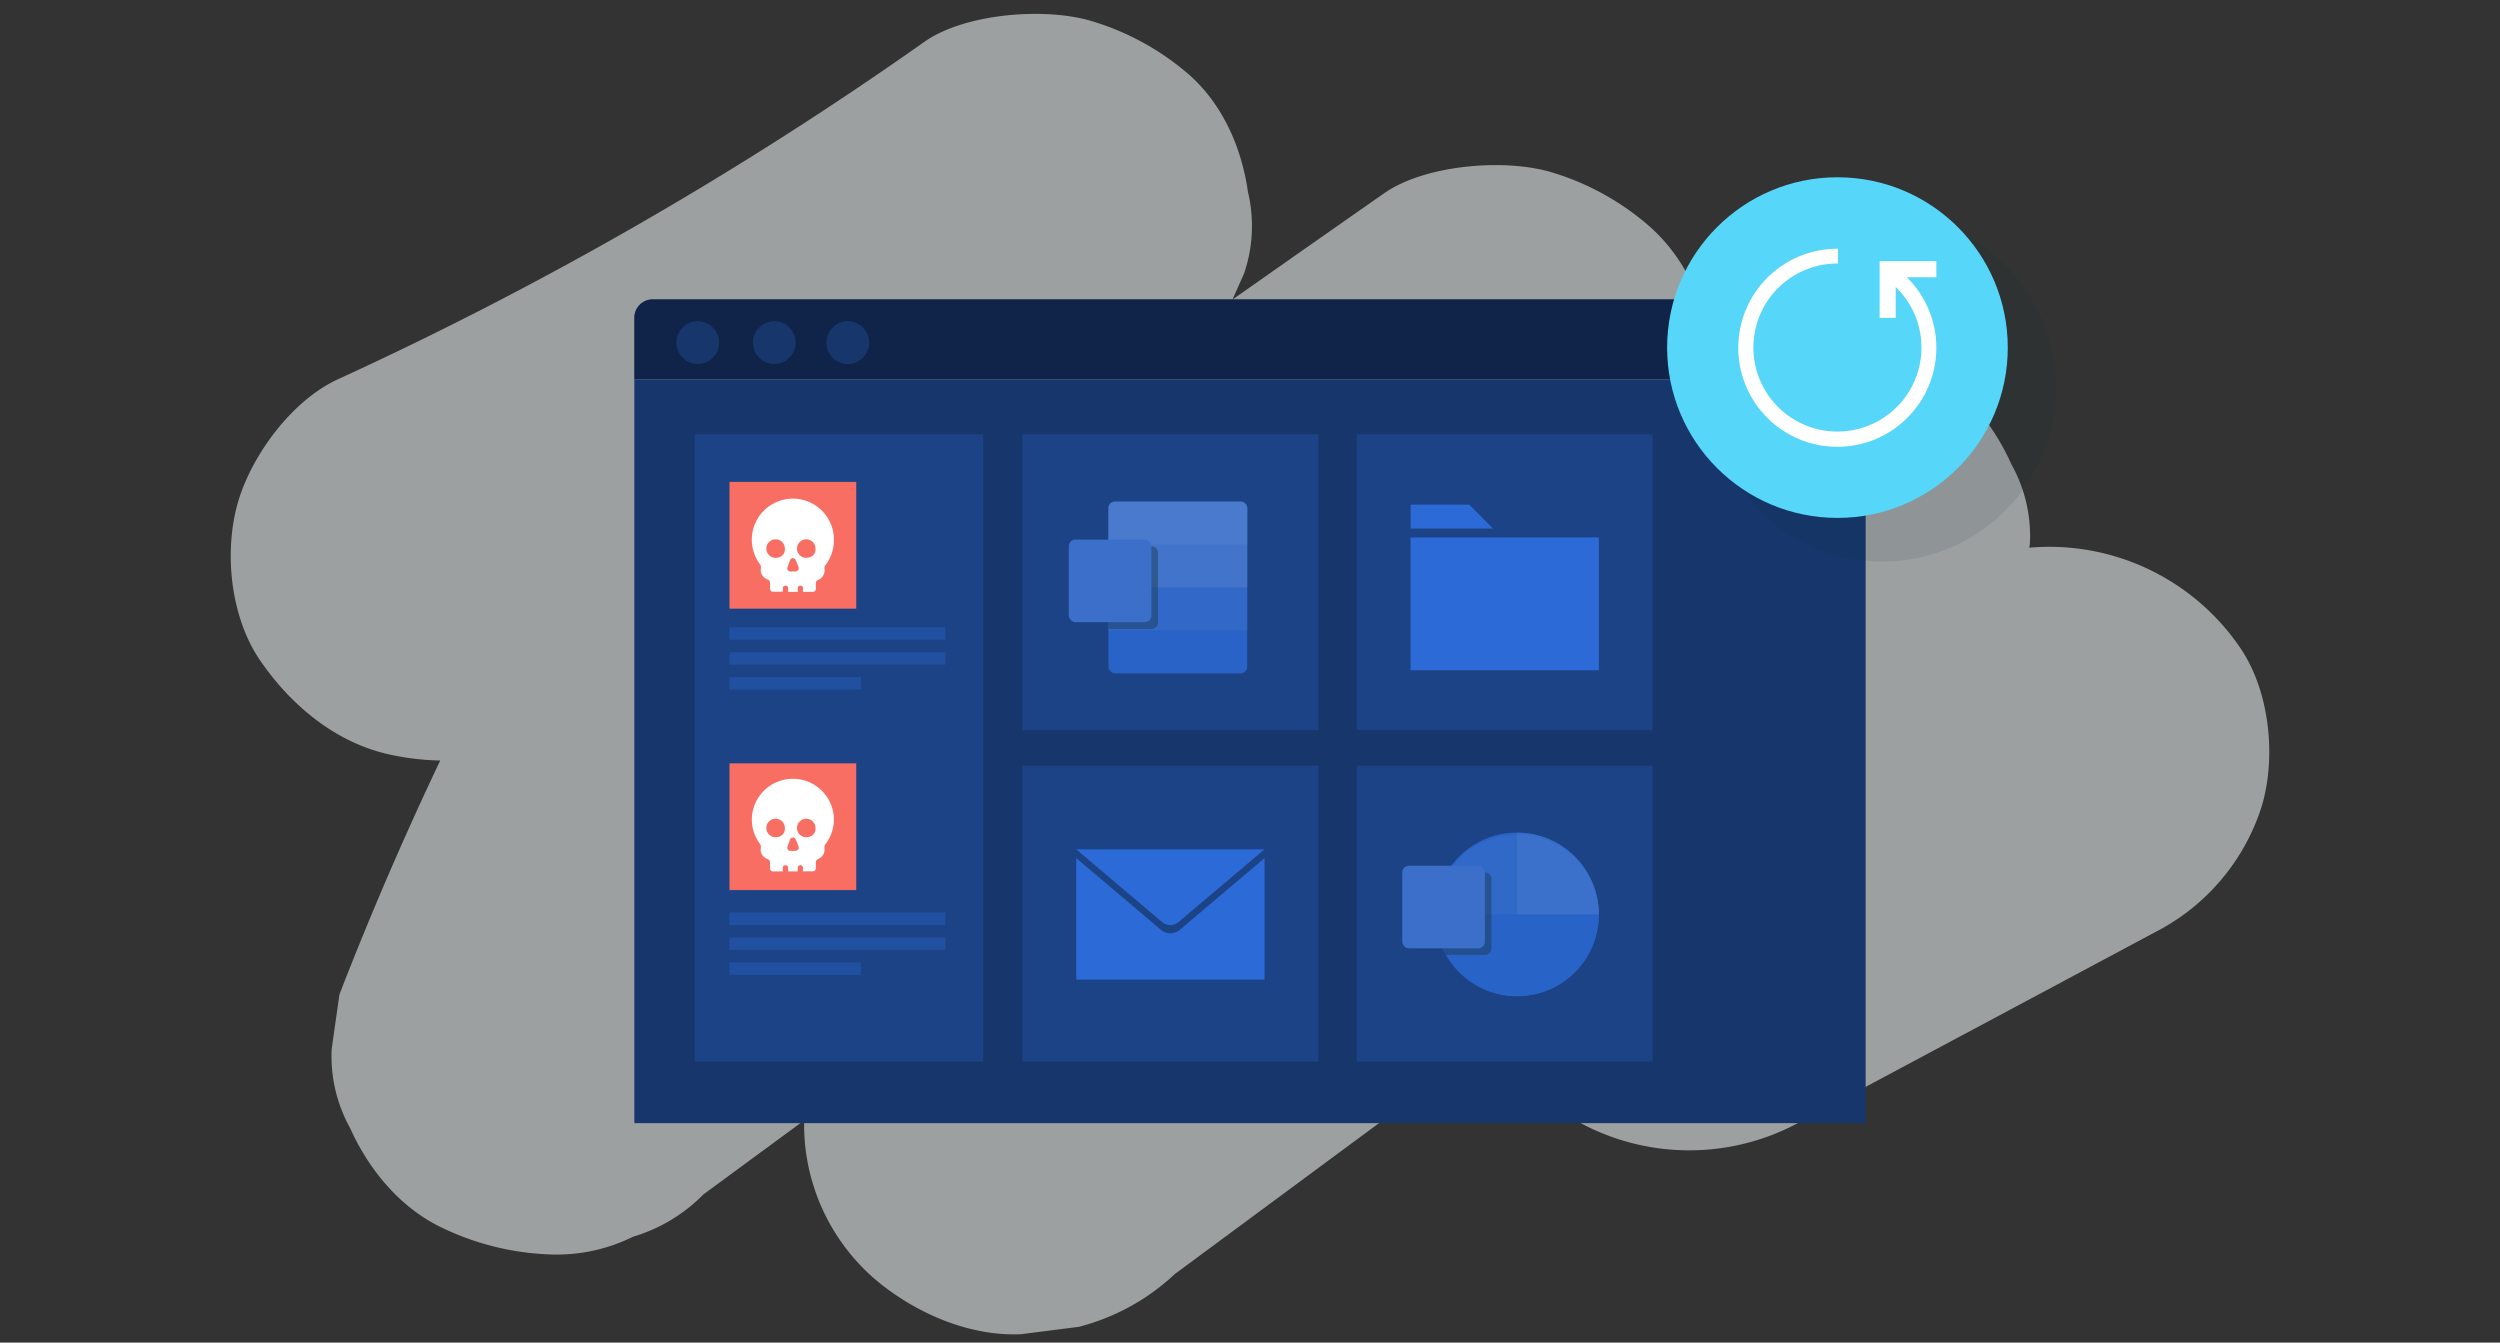 <?xml version="1.0" encoding="UTF-8"?>
<svg xmlns="http://www.w3.org/2000/svg" viewBox="0 0 540 290">
  <rect x="0" y="0" width="540" height="290" fill="#333333" stroke="none"/>
  <defs>
    <style>.cls-1{isolation:isolate;}.cls-2{fill:#e5e9eb;opacity:0.6;}.cls-3{fill:#0f2448;}.cls-4{fill:#16366c;}.cls-5{fill:#1c4386;}.cls-6{fill:#2150a1;}.cls-7{fill:#f86e62;}.cls-8{opacity:0.8;}.cls-15,.cls-9{fill:#2c6bd7;}.cls-10{fill:#5b8ce0;}.cls-10,.cls-11,.cls-12{fill-opacity:0.25;}.cls-11{fill:#8aade9;}.cls-12{fill:#729ce4;}.cls-13{fill:#1c3e4c;fill-opacity:0.5;}.cls-14{fill:#437bdb;}.cls-15{fill-opacity:0.7;}.cls-16{fill:#fff;}.cls-17{fill:#0d2a38;opacity:0.1;mix-blend-mode:multiply;}.cls-18{fill:#56d6f9;}</style>
  </defs>
  <g class="cls-1">
    <g id="Layer_1" data-name="Layer 1">
      <path class="cls-2" d="M483.84,139.86a49.88,49.88,0,0,0-45.51-21.56l.13-.93a31.75,31.75,0,0,0-4-17.09c-3.81-8.52-10.32-16.77-19.24-21.21A58.26,58.26,0,0,0,391.43,73a37.19,37.19,0,0,0-18.12,3.82,36,36,0,0,0-3.77,1.4c-.42-11.11-4.91-22.1-13.52-29.56a56.91,56.91,0,0,0-20.76-11.41c-10.13-3.09-27.41-1.69-36.24,4.47q-16.44,11.48-32.82,23c.84-1.87,1.68-3.75,2.51-5.62a31.78,31.78,0,0,0,.84-17.69c-1.32-9.31-5.38-18.93-12.93-25.47A57,57,0,0,0,235.87,4.58c-10.08-3.07-27.49-1.71-36.24,4.48A791.46,791.46,0,0,1,73,81.92C62.9,86.57,54.32,98.49,51.42,108.43c-3.1,10.62-1.7,24.75,4.74,34.18S72.28,160.42,84.27,163a55.62,55.62,0,0,0,10.82,1.27q-11.82,24.86-21.77,50.53l-1.68,11.8a32,32,0,0,0,4,17.09c3.82,8.52,10.33,16.76,19.25,21.21a58.4,58.4,0,0,0,23.73,6.05,37.14,37.14,0,0,0,18.12-3.82A35.54,35.54,0,0,0,151.93,258q10.88-8,21.77-16A44.06,44.06,0,0,0,192,278.67c7.94,5.78,18.2,9.95,28.5,9.52L233,286.6a47.61,47.61,0,0,0,20.75-11.4l69-51a43.82,43.82,0,0,0,13.21,15,49.74,49.74,0,0,0,52.23,3.47L467,200.55A46.16,46.16,0,0,0,488.58,174C491.68,163.42,490.28,149.28,483.84,139.86Z"></path>
      <path class="cls-3" d="M141,64.64H399a4,4,0,0,1,4,4V81.95a0,0,0,0,1,0,0H137a0,0,0,0,1,0,0V68.64A4,4,0,0,1,141,64.64Z"></path>
      <rect class="cls-4" x="137.02" y="81.95" width="265.96" height="160.65"></rect>
      <circle class="cls-4" cx="150.71" cy="74" r="4.62"></circle>
      <circle class="cls-4" cx="167.25" cy="74" r="4.62"></circle>
      <circle class="cls-4" cx="183.13" cy="74" r="4.62"></circle>
      <rect class="cls-5" x="220.84" y="93.81" width="63.92" height="63.92"></rect>
      <rect class="cls-5" x="293.05" y="93.81" width="63.92" height="63.92"></rect>
      <rect class="cls-5" x="293.05" y="165.38" width="63.92" height="63.92"></rect>
      <rect class="cls-5" x="220.84" y="165.38" width="63.92" height="63.92"></rect>
      <rect class="cls-5" x="150.07" y="93.81" width="62.3" height="135.49"></rect>
      <g id="Group-3">
        <rect id="Rectangle" class="cls-6" x="157.57" y="135.49" width="46.63" height="2.69"></rect>
        <rect id="Rectangle-2" data-name="Rectangle" class="cls-6" x="157.57" y="140.88" width="46.63" height="2.69"></rect>
        <rect id="Rectangle-3" data-name="Rectangle" class="cls-6" x="157.57" y="146.26" width="28.39" height="2.69"></rect>
      </g>
      <rect class="cls-7" x="157.57" y="104.09" width="27.38" height="27.38"></rect>
      <g id="Group-3-2" data-name="Group-3">
        <rect id="Rectangle-4" data-name="Rectangle" class="cls-6" x="157.57" y="197.1" width="46.63" height="2.69"></rect>
        <rect id="Rectangle-5" data-name="Rectangle" class="cls-6" x="157.57" y="202.49" width="46.63" height="2.69"></rect>
        <rect id="Rectangle-6" data-name="Rectangle" class="cls-6" x="157.57" y="207.88" width="28.39" height="2.69"></rect>
      </g>
      <rect class="cls-7" x="157.57" y="164.88" width="27.38" height="27.38"></rect>
      <g id="Group-9" class="cls-8">
        <g id="Group-8">
          <rect id="Rectangle-7" data-name="Rectangle" class="cls-9" x="239.42" y="108.34" width="29.97" height="37.11" rx="1.43"></rect>
          <path id="Rectangle-8" data-name="Rectangle" class="cls-10" d="M240.85,108.34H268a1.42,1.42,0,0,1,1.42,1.43v26.4h-30v-26.4A1.43,1.43,0,0,1,240.85,108.34Z"></path>
          <path id="Rectangle-9" data-name="Rectangle" class="cls-11" d="M240.85,108.34H268a1.42,1.42,0,0,1,1.42,1.43v17.12h-30V109.77A1.43,1.43,0,0,1,240.85,108.34Z"></path>
          <path id="Rectangle-10" data-name="Rectangle" class="cls-12" d="M240.85,108.34H268a1.42,1.42,0,0,1,1.42,1.43v7.85h-30v-7.85A1.43,1.43,0,0,1,240.85,108.34Z"></path>
          <path id="Combined-Shape" class="cls-13" d="M248.7,118a1.43,1.43,0,0,1,1.43,1.43v15a1.42,1.42,0,0,1-1.43,1.42h-9.28V118Z"></path>
          <rect id="Rectangle-11" data-name="Rectangle" class="cls-14" x="230.86" y="116.55" width="17.84" height="17.84" rx="1.43"></rect>
        </g>
      </g>
      <g id="Group-8-2" data-name="Group-8" class="cls-8">
        <g id="Oval">
          <circle id="path-8" class="cls-9" cx="327.69" cy="197.52" r="17.66"></circle>
          <circle id="path-8-2" data-name="path-8" class="cls-15" cx="327.69" cy="197.52" r="17.66"></circle>
        </g>
        <path id="Oval-2" data-name="Oval" class="cls-10" d="M345.35,197.52a17.67,17.67,0,0,0-35.33,0Z"></path>
        <path id="Oval-3" data-name="Oval" class="cls-12" d="M345.35,197.52a17.66,17.66,0,0,0-17.66-17.66v17.66Z"></path>
        <path id="Combined-Shape-2" data-name="Combined-Shape" class="cls-13" d="M320.73,188.42a1.43,1.43,0,0,1,1.43,1.43v15a1.43,1.43,0,0,1-1.43,1.42h-8.39a17.66,17.66,0,0,1,.2-17.84Z"></path>
        <g id="Rectangle-12" data-name="Rectangle">
          <rect id="path-9" class="cls-14" x="302.89" y="187" width="17.84" height="17.84" rx="1.43"></rect>
        </g>
      </g>
      <path class="cls-9" d="M345.35,144.78H304.68V116.09h40.67Z"></path>
      <polygon class="cls-9" points="304.7 114.17 304.7 109.01 317.35 109.01 322.49 114.17 304.7 114.17"></polygon>
      <path class="cls-9" d="M254.85,200.83a3.12,3.12,0,0,1-4.11,0l-18.27-15.47v26.23h40.67V185.35Z"></path>
      <path class="cls-9" d="M251,199.15l-18.54-15.7h40.67l-18.55,15.7A2.73,2.73,0,0,1,251,199.15Z"></path>
      <path class="cls-16" d="M180.13,116.6a8.87,8.87,0,1,0-16,5.25,1.14,1.14,0,0,1,.22.92,2.09,2.09,0,0,0,.9,2.11,2.53,2.53,0,0,0,.54.28.8.8,0,0,1,.54.76v1.26a.64.64,0,0,0,.63.64h2.14V127a.49.49,0,0,1,.49-.49h.15a.49.49,0,0,1,.49.49v.84h2.09V127a.49.49,0,0,1,.49-.49h.14a.49.49,0,0,1,.49.49v.84h2.16a.63.63,0,0,0,.63-.63V126a.79.79,0,0,1,.48-.74,2.22,2.22,0,0,0,1.38-2.38,1.13,1.13,0,0,1,.24-.86A8.86,8.86,0,0,0,180.13,116.6ZM168,120.44a2,2,0,1,1,1.53-1.94A1.78,1.78,0,0,1,168,120.44Zm3.91,3h-1.2a.66.66,0,0,1-.62-.88l.56-1.58a.66.66,0,0,1,1.23,0l.64,1.58A.66.66,0,0,1,171.86,123.39Zm2.71-3a2,2,0,1,1,1.53-1.94A1.77,1.77,0,0,1,174.57,120.44Z"></path>
      <path class="cls-16" d="M180.13,177a8.87,8.87,0,0,0-17.7-.75,8.79,8.79,0,0,0,1.69,6,1.14,1.14,0,0,1,.22.92,2.09,2.09,0,0,0,.9,2.11,2.53,2.53,0,0,0,.54.28.8.8,0,0,1,.54.75v1.27a.64.64,0,0,0,.63.64h2.14v-.84a.49.49,0,0,1,.49-.49h.15a.49.49,0,0,1,.49.49v.84h2.09v-.84a.49.49,0,0,1,.49-.49h.14a.49.49,0,0,1,.49.49v.83h2.16a.63.63,0,0,0,.63-.63V186.3a.79.79,0,0,1,.48-.74,2.22,2.22,0,0,0,1.38-2.38,1.12,1.12,0,0,1,.24-.86A8.86,8.86,0,0,0,180.13,177ZM168,180.79a2,2,0,1,1,1.53-1.94A1.78,1.78,0,0,1,168,180.79Zm3.91,3h-1.2a.66.66,0,0,1-.62-.88l.56-1.58a.66.66,0,0,1,1.23,0l.64,1.58A.66.66,0,0,1,171.86,183.74Zm2.71-3a2,2,0,1,1,1.53-1.94A1.77,1.77,0,0,1,174.57,180.79Z"></path>
      <circle class="cls-17" cx="406.59" cy="83.79" r="37.51"></circle>
      <circle class="cls-18" cx="396.89" cy="75.08" r="36.79"></circle>
      <path class="cls-16" d="M409.48,56.4H406V68.66h3.48V62a18.15,18.15,0,1,1-12.59-5.08H397V53.73h-.12a21.39,21.39,0,1,0,15,6.16h6.37V56.4Z"></path>
    </g>
  </g>
</svg>
